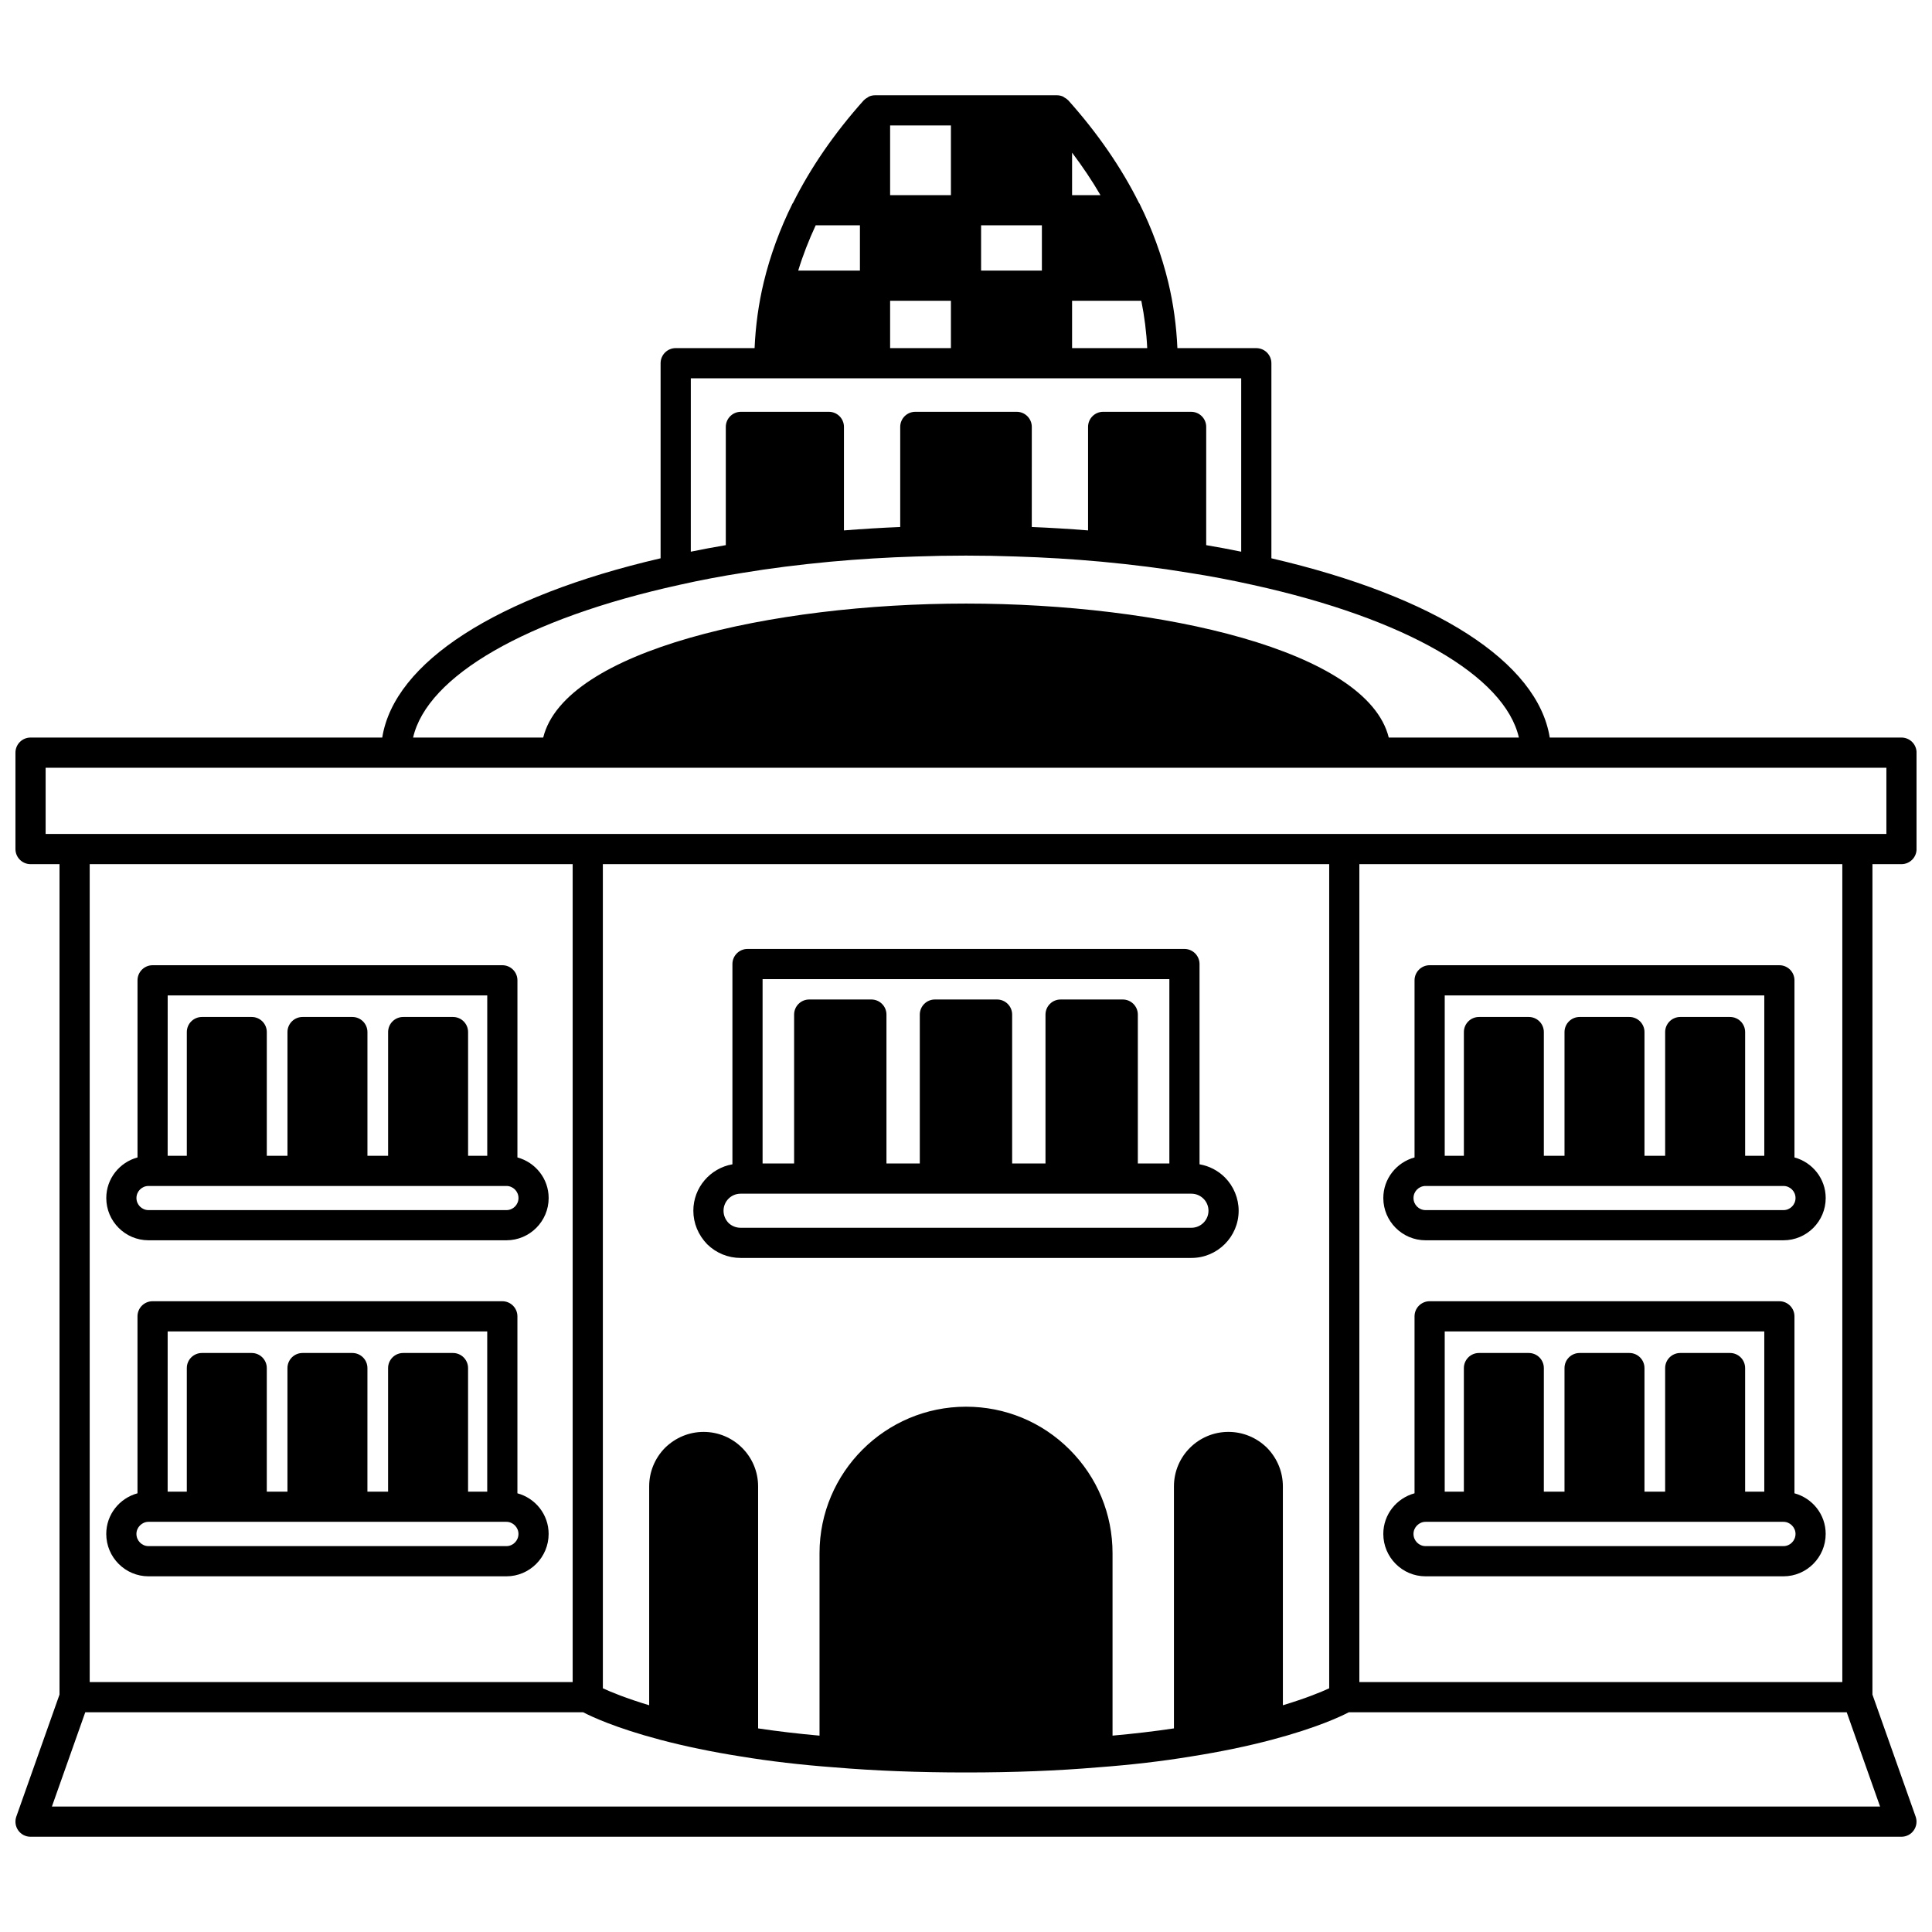 <?xml version="1.0" encoding="UTF-8"?>
<!-- Uploaded to: SVG Repo, www.svgrepo.com, Generator: SVG Repo Mixer Tools -->
<svg width="800px" height="800px" version="1.1" viewBox="144 144 512 512" xmlns="http://www.w3.org/2000/svg">
 <defs>
  <clipPath id="a">
   <path d="m148.09 169h503.81v462h-503.81z"/>
  </clipPath>
 </defs>
 <g clip-path="url(#a)">
  <path d="m647.91 373.01c2.207 0 4-1.793 4-4v-25.551c0-2.207-1.793-4-4-4h-93.211c-3.191-19.941-30.223-37.395-73.766-47.504v-51.695c0-2.207-1.793-4-4-4h-20.91c-0.258-5.887-1.051-11.754-2.43-17.492-1.715-7.09-4.277-14.098-7.625-20.832-0.031-0.066-0.098-0.109-0.133-0.172-4.648-9.324-10.945-18.469-18.738-27.184-0.023-0.027-0.062-0.035-0.09-0.062-0.273-0.289-0.605-0.496-0.949-0.691-0.125-0.07-0.219-0.18-0.348-0.234-0.492-0.215-1.031-0.344-1.598-0.344h-48.223c-0.566 0-1.105 0.129-1.594 0.34-0.129 0.055-0.227 0.164-0.348 0.234-0.344 0.195-0.68 0.406-0.949 0.691-0.023 0.027-0.062 0.035-0.09 0.062-7.793 8.711-14.09 17.855-18.742 27.184-0.035 0.062-0.102 0.105-0.137 0.172-3.344 6.734-5.91 13.742-7.625 20.836-1.379 5.734-2.176 11.602-2.43 17.488h-20.91c-2.207 0-4 1.793-4 4v51.699c-43.543 10.113-70.574 27.566-73.766 47.504h-93.203c-2.207 0-4 1.793-4 4v25.551c0 2.207 1.793 4 4 4h7.676v220.07l-11.449 32.344c-0.434 1.227-0.242 2.582 0.504 3.644 0.746 1.062 1.969 1.691 3.262 1.691h495.81c1.301 0 2.516-0.629 3.262-1.691 0.75-1.059 0.941-2.414 0.504-3.644l-11.449-32.344 0.004-220.07zm-268.02-136.75v-12.555h16.113v12.555zm24.109-20.555v-11.996h16.113v11.996zm24.113-19.992v-11.262c2.789 3.707 5.32 7.465 7.527 11.266zm-32.109 0h-16.113v-18.473h16.113zm-35.836 7.996h11.723v11.996h-16.352c1.234-4.062 2.809-8.062 4.629-11.996zm67.945 19.996h18.348c0.832 4.141 1.363 8.336 1.566 12.555h-19.914zm44.82 20.551v45.949c-3.113-0.641-6.207-1.219-9.277-1.734l0.004-31.34c0-2.207-1.793-4-4-4h-23.312c-2.207 0-4 1.793-4 4v27.434c-4.981-0.398-9.961-0.703-14.914-0.902l0.004-26.531c0-2.207-1.793-4-4-4h-26.871c-2.207 0-4 1.793-4 4v26.531c-4.953 0.203-9.934 0.508-14.914 0.902l0.004-27.434c0-2.207-1.793-4-4-4h-23.312c-2.207 0-4 1.793-4 4v31.34c-3.082 0.52-6.168 1.094-9.277 1.734l0.004-45.949zm-148.99 54.762c5.691-1.277 11.41-2.363 17.055-3.234 7.055-1.168 14.586-2.125 23.02-2.922 7.547-0.688 15.176-1.156 22.691-1.383 8.703-0.316 17.852-0.316 26.602 0 7.496 0.23 15.125 0.695 22.66 1.383 8.449 0.801 15.98 1.754 23.078 2.93 5.594 0.863 11.32 1.953 17.027 3.231 40.469 8.906 66.715 24.137 70.445 40.438h-34.484c-5.695-23.09-60.387-35.508-112.04-35.508s-106.34 12.414-112.04 35.508h-34.48c3.734-16.301 29.98-31.535 70.465-40.441zm-167.85 48.438h487.82v17.555h-487.82zm323.64 180.19c-2.754-2.695-6.379-4.18-10.191-4.18-7.961 0-14.434 6.473-14.434 14.434v64.141c-5.199 0.781-10.637 1.414-16.273 1.918v-48.34c0-10.379-4.039-20.129-11.367-27.457-7.328-7.332-17.086-11.371-27.461-11.371-21.406 0-38.824 17.414-38.824 38.824v48.348c-5.621-0.5-11.059-1.137-16.273-1.918l-0.004-64.141c0-7.961-6.477-14.434-14.434-14.434-3.82 0-7.438 1.484-10.258 4.242-2.691 2.754-4.176 6.371-4.176 10.191v58.008c-6.086-1.836-10.117-3.496-12.273-4.492l-0.004-218.41h192.49v218.41c-2.164 1-6.195 2.66-12.273 4.492l-0.004-58.008c0-3.82-1.48-7.438-4.238-10.258zm-183.97-154.64v216.76h-127.99v-216.76zm-138.01 249.75 8.844-24.992h131.94c2.062 1.078 8.461 4.129 20.477 7.305 6.5 1.719 13.66 3.203 21.242 4.398 7.719 1.273 16 2.242 24.574 2.879 0.082 0.008 0.18 0.012 0.266 0.02 0.027 0 0.051 0.016 0.078 0.016 0.012 0 0.023-0.008 0.035-0.008 10.484 0.891 22.18 1.348 34.789 1.348 12.633 0 24.344-0.457 34.789-1.348 0.012 0 0.023 0.008 0.035 0.008 0.023 0 0.047-0.016 0.07-0.016 0.07-0.008 0.152-0.012 0.223-0.016 8.621-0.641 16.906-1.605 24.594-2.879 7.609-1.199 14.766-2.684 21.273-4.402 12.012-3.176 18.414-6.227 20.477-7.305h131.94l8.844 24.992zm474.48-32.988h-127.99v-216.76h127.99z"/>
 </g>
 <path d="m461.89 452.55v-53.07c0-2.207-1.793-4-4-4h-115.79c-2.207 0-4 1.793-4 4v53.074c-5.871 1.031-10.355 6.137-10.355 12.297 0 3.297 1.285 6.434 3.688 8.91 2.391 2.328 5.527 3.606 8.828 3.606h119.48c6.902 0 12.516-5.613 12.516-12.516 0-3.285-1.332-6.504-3.652-8.828-1.859-1.852-4.191-3.031-6.707-3.473zm-7.996-49.074v48.863h-8.355v-39.465c0-2.211-1.793-4-4-4h-16.473c-2.207 0-4 1.789-4 4v39.465h-8.836v-39.465c0-2.211-1.793-4-4-4h-16.473c-2.207 0-4 1.789-4 4v39.465h-8.836v-39.465c0-2.211-1.793-4-4-4h-16.473c-2.207 0-4 1.789-4 4v39.465h-8.355v-48.863zm5.836 65.895h-119.47c-1.207 0-2.359-0.477-3.172-1.262-0.867-0.891-1.344-2.047-1.344-3.25 0-2.492 2.027-4.519 4.519-4.519h119.48c1.199 0 2.344 0.48 3.211 1.348 0.832 0.832 1.309 1.988 1.309 3.172-0.008 2.484-2.035 4.512-4.527 4.512z"/>
 <path d="m521.79 472.69h94.844c6.172 0 11.195-5.023 11.195-11.195 0-5.156-3.523-9.465-8.277-10.762v-46.938c0-2.207-1.793-4-4-4h-92.684c-2.207 0-4 1.793-4 4v46.938c-4.754 1.297-8.277 5.602-8.277 10.762 0.004 6.172 5.023 11.195 11.199 11.195zm89.766-64.895v42.504h-5.078v-32.789c0-2.211-1.793-4-4-4h-13.195c-2.207 0-4 1.789-4 4v32.789h-5.477v-32.789c0-2.211-1.793-4-4-4h-13.195c-2.207 0-4 1.789-4 4v32.789h-5.477v-32.789c0-2.211-1.793-4-4-4h-13.191c-2.207 0-4 1.789-4 4v32.789h-5.078l0.004-42.504zm-89.766 50.5h94.844c1.762 0 3.199 1.43 3.199 3.199 0 1.766-1.434 3.199-3.199 3.199h-94.844c-1.762 0-3.199-1.43-3.199-3.199 0-1.77 1.434-3.199 3.199-3.199z"/>
 <path d="m619.55 539.74v-46.898c0-2.211-1.793-4-4-4h-92.684c-2.207 0-4 1.789-4 4v46.898c-4.754 1.297-8.277 5.602-8.277 10.762 0 6.199 5.023 11.238 11.195 11.238h94.844c6.172 0 11.195-5.043 11.195-11.238 0.004-5.16-3.519-9.473-8.273-10.762zm-7.996-42.898v42.465h-5.078v-32.75c0-2.211-1.793-4-4-4h-13.195c-2.207 0-4 1.789-4 4v32.742h-5.477v-32.742c0-2.211-1.793-4-4-4h-13.195c-2.207 0-4 1.789-4 4v32.742h-5.477l0.004-32.742c0-2.211-1.793-4-4-4h-13.195c-2.207 0-4 1.789-4 4v32.742h-5.078l0.004-42.457zm5.078 56.898h-94.844c-1.762 0-3.199-1.453-3.199-3.242 0-1.734 1.465-3.199 3.199-3.199h94.844c1.734 0 3.199 1.465 3.199 3.199 0 1.789-1.438 3.242-3.199 3.242z"/>
 <path d="m183.36 472.69h94.844c6.172 0 11.195-5.023 11.195-11.195 0-5.156-3.523-9.465-8.277-10.762l0.004-46.938c0-2.207-1.793-4-4-4h-92.684c-2.207 0-4 1.793-4 4v46.938c-4.754 1.293-8.277 5.602-8.277 10.762 0 6.172 5.023 11.195 11.195 11.195zm89.766-64.895v42.504h-5.078v-32.789c0-2.211-1.793-4-4-4h-13.195c-2.207 0-4 1.789-4 4v32.789h-5.477v-32.789c0-2.211-1.793-4-4-4h-13.195c-2.207 0-4 1.789-4 4v32.789h-5.477v-32.789c0-2.211-1.793-4-4-4h-13.195c-2.207 0-4 1.789-4 4v32.789h-5.078l0.008-42.504zm-89.766 50.5h94.844c1.762 0 3.199 1.43 3.199 3.199 0 1.766-1.434 3.199-3.199 3.199h-94.844c-1.762 0-3.199-1.43-3.199-3.199 0-1.77 1.438-3.199 3.199-3.199z"/>
 <path d="m281.12 539.74v-46.898c0-2.211-1.793-4-4-4h-92.684c-2.207 0-4 1.789-4 4v46.898c-4.754 1.297-8.277 5.602-8.277 10.762 0 6.199 5.023 11.238 11.195 11.238h94.844c6.172 0 11.195-5.043 11.195-11.238 0-5.16-3.519-9.473-8.273-10.762zm-8-42.898v42.465l-5.078-0.004v-32.746c0-2.211-1.793-4-4-4h-13.195c-2.207 0-4 1.789-4 4v32.742h-5.477l0.004-32.742c0-2.211-1.793-4-4-4h-13.195c-2.207 0-4 1.789-4 4v32.742h-5.477v-32.742c0-2.211-1.793-4-4-4h-13.195c-2.207 0-4 1.789-4 4v32.742h-5.078l0.004-42.457zm5.078 56.898h-94.844c-1.762 0-3.199-1.453-3.199-3.242 0-1.734 1.465-3.199 3.199-3.199h94.844c1.734 0 3.199 1.465 3.199 3.199 0 1.789-1.434 3.242-3.199 3.242z"/>
</svg>